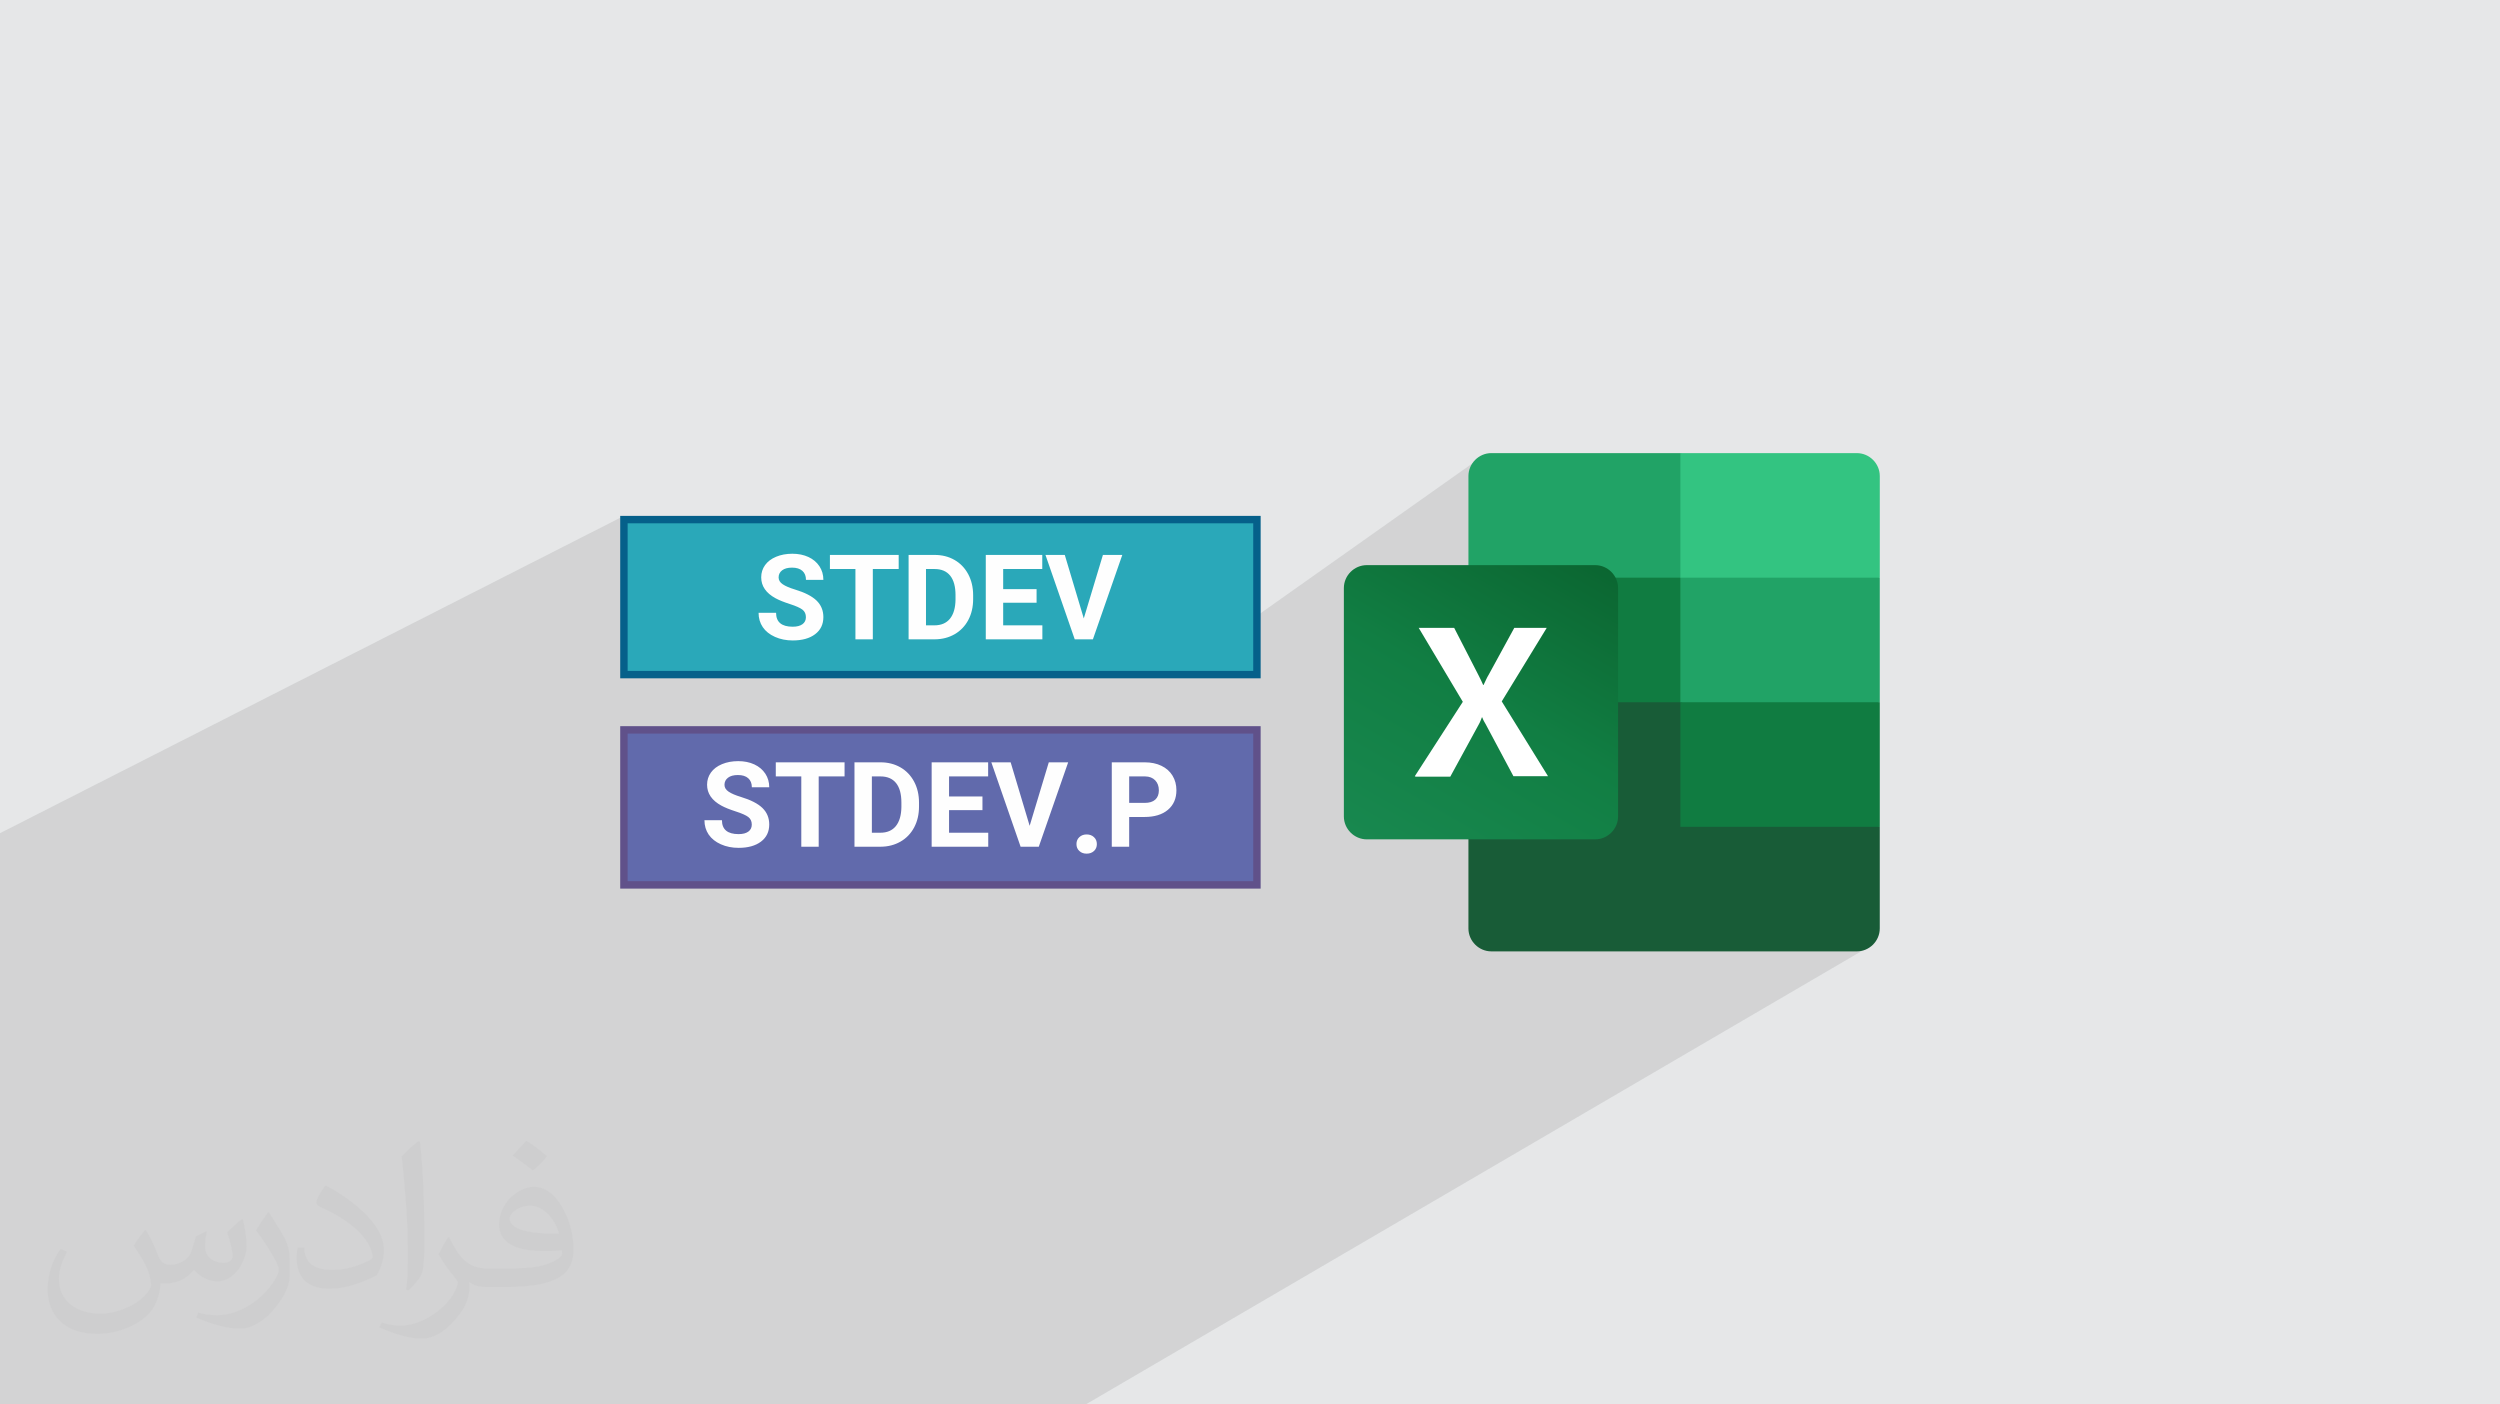 <?xml version="1.0" encoding="UTF-8"?>
<!DOCTYPE svg PUBLIC "-//W3C//DTD SVG 1.0//EN" "http://www.w3.org/TR/2001/REC-SVG-20010904/DTD/svg10.dtd">
<!-- Creator: CorelDRAW -->
<svg xmlns="http://www.w3.org/2000/svg" xml:space="preserve" width="94.192mm" height="52.917mm" version="1.0" style="shape-rendering:geometricPrecision; text-rendering:geometricPrecision; image-rendering:optimizeQuality; fill-rule:evenodd; clip-rule:evenodd"
viewBox="0 0 9404.92 5283.66"
 xmlns:xlink="http://www.w3.org/1999/xlink"
 xmlns:xodm="http://www.corel.com/coreldraw/odm/2003">
 <defs>
  <style type="text/css">
   <![CDATA[
    .fil12 {fill:#616AAC}
    .fil9 {fill:#2AA8B9}
    .fil5 {fill:#107C41}
    .fil3 {fill:#185C37}
    .fil4 {fill:#21A366}
    .fil8 {fill:#33C481}
    .fil7 {fill:white}
    .fil11 {fill:#FEFEFE;fill-rule:nonzero}
    .fil13 {fill:#60518A;fill-rule:nonzero}
    .fil10 {fill:#05608A;fill-rule:nonzero}
    .fil2 {fill:#373435;fill-opacity:0.031}
    .fil1 {fill:#2B2A29;fill-opacity:0.102}
    .fil0 {fill:#E6E7E8}
    .fil6 {fill:url(#id0)}
   ]]>
  </style>
  <linearGradient id="id0" gradientUnits="userSpaceOnUse" x1="5225.42" y1="3215.13" x2="5895.69" y2="2047.33">
   <stop offset="0" style="stop-opacity:1; stop-color:#18884F"/>
   <stop offset="0.502" style="stop-opacity:1; stop-color:#117E43"/>
   <stop offset="1" style="stop-opacity:1; stop-color:#0B6631"/>
  </linearGradient>
 </defs>
 <g id="Layer_x0020_1">
  <polygon class="fil0" points="-0,0 9404.92,0 9404.92,5283.66 -0,5283.66 "/>
  <path class="fil1" d="M6087.15 2641.79c54.66,88.29 960.71,910.16 960.71,910.16l-2963.72 1731.71 -4084.14 0 0 -2149.27 2347.18 -1193.67 2088.3 583.18 1154.88 -816.91 496.8 934.8z"/>
  <path class="fil2" d="M548.54 4627.69c17.95,27.21 29.6,53.36 40.96,82.43 8.45,16.91 12.93,48.09 52.57,48.09 11.61,0 28.28,-3.42 43.06,-11.61 16.63,-8.73 29.32,-21.94 35.94,-42l15.85 -53.36 38.57 -19.02 2.64 2.64c-5.27,20.09 -6.59,39.36 -6.59,54.43 0,44.63 38.57,61.56 69.22,61.56 17.95,0 34.09,-8.73 34.09,-25.11 0,-21.13 -8.98,-57.06 -20.62,-89.29 17.95,-17.95 35.94,-35.94 56.53,-50.47l3.17 1.6c8.98,38.04 14,75.56 14,100.66 0,24.57 -10.83,51.79 -19.81,69.49 -18.49,34.87 -51.25,62.62 -90.87,62.62 -30.1,0 -63.65,-15.07 -86.66,-43.06l-1.32 0c-21.66,26.96 -55.22,51.25 -108.86,51.25l-16.63 0c-2.64,35.41 -10.29,60.49 -21.94,82.95 -31.95,62.34 -126.81,106.47 -216.1,106.47 -124.17,0 -186.51,-71.59 -186.51,-166.96 0,-58.91 19.27,-113.6 48.88,-152.42l24.29 10.04c-18.49,35.41 -30.91,68.68 -30.91,101.45 0,89.29 72.66,131.83 156.4,131.83 77.68,0 173.83,-49.41 191.28,-106.72 -6.59,-62.62 -30.1,-91.93 -66.04,-148.99 10.83,-19.02 24.83,-38.04 42.28,-58.38l3.17 0 0 0 0 0 -0.02 -0.09zm1432.13 -336.04c26.15,16.39 51.79,35.66 76.87,57.85 -14,19.81 -31.45,37.79 -53.11,53.64 -25.11,-20.34 -50.19,-37.79 -75.84,-56.27 17.42,-19.55 34.62,-38.29 52.04,-55.22l0 0 0 0 0 0 0 0 0 0 0.03 0zm13.47 244.11c-42.28,0 -76.87,27.75 -76.87,48.34 0,44.13 84.53,57.85 185.72,57.31 -12.68,-51.79 -57.06,-105.68 -108.86,-105.68l0.01 0.03zm-94.86 236.19c54.96,0 103.04,-1.6 139.74,-10.83 40.96,-10.29 75.56,-30.91 75.56,-45.17 0,-3.7 0,-8.19 -1.32,-11.89 -22.98,2.11 -49.41,2.11 -72.38,2.11 -74.49,0 -131.55,-16.91 -154.02,-58.66 -5.55,-11.61 -9.51,-24.57 -9.51,-39.36 0,-40.43 17.42,-79.79 48.09,-107 25.61,-22.45 53.89,-36.44 82.67,-36.44 52.04,0 93.51,41.75 122.57,107.54 15.85,35.94 26.68,77.4 26.68,129.72 0,34.87 -9.51,64.19 -31.17,85.85 -40.43,39.11 -114.92,53.89 -229.04,53.89l-51.79 0 0 0 -13.47 0c-28.28,0 -48.62,-5.02 -64.72,-17.42l-2.64 0c0.79,6.59 1.32,12.93 1.32,19.02 0,25.61 -8.45,58.38 -25.61,84.53 -50.72,75.3 -105.68,108.04 -153.24,108.04 -48.09,0 -107,-18.49 -160.11,-42.54l9.51 -18.49c17.17,7.13 40.96,11.89 73.7,11.89 85.85,0 198.66,-82.43 212.66,-163 -3.17,-6.59 -8.98,-15.32 -17.17,-24.57 -25.11,-29.85 -40.96,-54.68 -55.75,-80.83 12.68,-25.11 24.29,-45.17 35.13,-63.4l4.49 -0.53c36.72,74.77 69.99,117.55 144.23,117.55l11.61 0 0 0 53.89 0 0 0 0 0 0 0 0 0 0 0 0.09 0.01zm-371.98 79c6.34,-34.34 6.87,-72.91 6.87,-108.86l0 -53.36c0,-99.6 -12.68,-244.36 -22.98,-338.68 17.95,-19.27 43.06,-42 62.87,-57.31l5.81 1.6c13.47,118.62 16.63,256 16.63,383.06 0,33.3 -1.32,65.79 -4.49,89.55 -1.85,30.1 -19.27,52.83 -56.53,87.7l-8.19 -3.7zm-382.8 -157.19c1.85,46.77 24.83,83.49 105.15,83.49 49.93,0 92.19,-12.93 138.96,-35.13 8.45,-3.7 12.93,-8.73 12.93,-12.93 0,-29.32 -22.45,-68.15 -60.23,-103.55 -36.72,-33.3 -85.34,-62.62 -130.76,-82.18 -15.6,-6.59 -20.62,-13.47 -20.62,-20.09 0,-13.47 17.95,-41.75 32.77,-62.09l5.02 -0.53c52.04,27.21 110.17,67.64 153.24,112.53 39.11,41.47 63.4,83.49 63.4,129.19 0,33.81 -10.29,65.51 -26.96,95.11 -57.06,28.79 -117.83,50.72 -178.06,50.72 -73.17,0 -123.1,-34.34 -123.1,-114.92 0,-8.73 0,-22.19 3.17,-39.64l25.11 0 0 0 0 0 0 0 0 0 0 0 -0.02 0zm-132.37 -132.9l45.45 73.45c16.63,27.21 32.23,56.81 32.23,103.55l0 59.7c0,48.34 -30.91,100.13 -80.83,151.38 -39.11,34.62 -73.7,49.41 -105.68,49.41 -47.55,0 -101.98,-14.79 -164.85,-41.75l7.13 -18.49c19.81,5.27 42.79,9.77 71.06,9.77 90.36,-0.53 182.8,-66.57 225.08,-147.15 5.02,-9.26 6.87,-17.95 6.87,-24.04 0,-9.26 -5.02,-19.55 -8.98,-28.79 -22.98,-43.31 -48.62,-82.95 -76.87,-119.68 14.79,-23.25 29.6,-45.7 45.7,-67.9l3.7 0.53 0 0 0 0 0 0 0 0 0 0 -0.02 0.01z"/>
  <g id="_2946334706352">
   <g>
    <path class="fil3" d="M6321.5 2594.65l-797.33 -139.98 0 1038.2c0,47.15 39.08,86.21 86.28,86.21l0 0 1374.95 0c47.18,0 86.22,-39.06 86.22,-86.21l0 0 0 -382.4 -750.13 -515.82 0.04 0 0 0 0 0 0 0 0 0 0.01 0 0 0.01 -0.01 -0.01 -0.02 0z"/>
    <path class="fil4" d="M6321.5 1704.58l-711.07 0c-47.15,0 -86.23,39.07 -86.23,86.23 0,0 0,0 0,0l0 382.4 797.29 468.67 421.44 139.95 328.68 -139.95 0 -468.67 -750.15 -468.64 0 0 0 0.02 0.03 0 -0.03 0 0.03 0 0 -0.01 0.01 0z"/>
    <polygon class="fil5" points="5524.2,2173.18 6321.52,2173.18 6321.52,2641.8 5524.2,2641.8 "/>
    <path class="fil6" d="M5141.82 2126l859.15 0c47.15,0 86.19,39.08 86.19,86.2l0 859.18c0,47.15 -39.06,86.23 -86.19,86.23l-859.15 0c-47.15,0 -86.24,-39.06 -86.24,-86.23l0 -859.18c0,-47.15 39.08,-86.2 86.24,-86.2z"/>
    <path class="fil7" d="M5322.43 2920.12l180.65 -279.92 -165.97 -278.24 133.44 0 91.09 177.38c8.18,16.27 14.69,29.3 17.92,37.42l1.62 0c6.48,-13.02 11.4,-26.01 19.52,-39.05l96 -175.75 122.04 0 -169.25 276.66 174.15 281.5 -130.17 0 -104.17 -195.28c-4.87,-8.1 -9.73,-16.26 -13.01,-26l-1.61 0c-3.25,8.16 -6.49,17.9 -11.38,26l-107.4 196.93 -130.15 0 -3.24 -1.62 0 0 -0.03 0.08 0 -0.08 -0.04 -0.03 0 -0.01z"/>
    <path class="fil8" d="M6985.43 1704.58l-663.87 0 0 468.68 750.14 0 0 -382.41c0,-47.16 -39.06,-86.21 -86.23,-86.21l0 0 0 0 0 -0.05 -0.04 0 -0.01 0 0 -0.01 0.01 0z"/>
    <polygon class="fil5" points="6321.5,2641.84 7071.67,2641.84 7071.67,3110.46 6321.5,3110.46 "/>
   </g>
   <g>
    <g>
     <rect class="fil9" x="2347.18" y="1954.68" width="2381.4" height="583.17"/>
     <path class="fil10" d="M2347.18 1940.72l2395.35 0 0 611.09 -2409.31 0 0 -611.09 13.96 0zm2367.44 27.92l-2353.48 0 0 555.26 2353.48 0 0 -555.26z"/>
     <path class="fil11" d="M3031.8 2321.84c0,-12.29 -4.39,-21.82 -13.1,-28.45 -8.72,-6.7 -24.42,-13.7 -47.13,-21 -22.64,-7.29 -40.58,-14.52 -53.76,-21.67 -36.11,-19.58 -54.2,-45.86 -54.2,-78.84 0,-17.12 4.84,-32.38 14.45,-45.86 9.68,-13.47 23.52,-23.97 41.69,-31.56 18.09,-7.52 38.41,-11.32 60.98,-11.32 22.64,0 42.89,4.09 60.6,12.29 17.72,8.26 31.5,19.87 41.4,34.92 9.83,14.96 14.74,32.01 14.74,51.07l-65.43 0c0,-14.67 -4.62,-25.99 -13.71,-34.03 -9.16,-8.04 -22.04,-11.98 -38.78,-11.98 -15.94,0 -28.3,3.34 -37.15,10.04 -8.86,6.78 -13.33,15.72 -13.33,26.8 0,10.28 5.21,18.84 15.64,25.84 10.42,7 25.76,13.55 45.94,19.65 37.14,11.24 64.25,25.17 81.3,41.7 16.97,16.6 25.53,37.22 25.53,62.02 0,27.4 -10.41,48.92 -31.19,64.54 -20.77,15.65 -48.77,23.38 -83.98,23.38 -24.48,0 -46.75,-4.46 -66.85,-13.4 -20.03,-8.94 -35.37,-21.15 -45.94,-36.7 -10.49,-15.49 -15.79,-33.51 -15.79,-53.98l65.82 0c0,34.99 20.92,52.41 62.75,52.41 15.57,0 27.7,-3.13 36.41,-9.38 8.71,-6.25 13.1,-15.12 13.1,-26.5zm349.02 -181.22l-97.3 0 0 264.52 -65.44 0 0 -264.52 -95.97 0 0 -53.01 258.72 0 0 53.01zm37.3 264.52l0 -317.53 97.68 0c27.99,0 52.93,6.25 74.97,18.83 22.04,12.58 39.17,30.45 51.59,53.61 12.36,23.15 18.54,49.51 18.54,79.06l0 14.75c0,29.48 -6.1,55.76 -18.23,78.62 -12.22,22.93 -29.34,40.72 -51.37,53.45 -22.12,12.66 -47.06,19.06 -74.91,19.21l-98.27 0zm65.44 -264.52l0 211.88 31.64 0c25.53,0 45.04,-8.34 58.59,-25.01 13.48,-16.75 20.48,-40.65 20.85,-71.69l0 -16.9c0,-32.23 -6.7,-56.65 -20.1,-73.34 -13.4,-16.6 -32.98,-24.93 -58.74,-24.93l-32.24 0zm416.04 126.79l-125.68 0 0 85.09 147.42 0 0 52.64 -212.86 0 0 -317.53 212.49 0 0 53.01 -147.05 0 0 75.57 125.68 0 0 51.22zm177.56 59.03l71.99 -238.83 72.89 0 -110.56 317.53 -68.35 0 -110.11 -317.53 72.67 0 71.47 238.83z"/>
    </g>
    <g>
     <rect class="fil12" x="2347.18" y="2745.8" width="2381.4" height="583.17"/>
     <path class="fil13" d="M2347.18 2731.84l2395.35 0 0 611.09 -2409.31 0 0 -611.09 13.96 0zm2367.44 27.92l-2353.48 0 0 555.26 2353.48 0 0 -555.26z"/>
     <path class="fil11" d="M2828.18 3102.05c0,-12.29 -4.39,-21.82 -13.1,-28.45 -8.72,-6.7 -24.42,-13.7 -47.13,-20.99 -22.64,-7.3 -40.58,-14.52 -53.76,-21.67 -36.11,-19.58 -54.2,-45.86 -54.2,-78.84 0,-17.13 4.84,-32.39 14.45,-45.87 9.68,-13.47 23.52,-23.97 41.69,-31.56 18.09,-7.52 38.41,-11.32 60.98,-11.32 22.64,0 42.89,4.09 60.6,12.29 17.72,8.27 31.5,19.88 41.4,34.92 9.83,14.97 14.74,32.01 14.74,51.07l-65.44 0c0,-14.67 -4.61,-25.98 -13.7,-34.03 -9.16,-8.04 -22.04,-11.98 -38.79,-11.98 -15.93,0 -28.29,3.34 -37.14,10.04 -8.86,6.78 -13.33,15.72 -13.33,26.81 0,10.27 5.21,18.83 15.64,25.83 10.42,7 25.76,13.55 45.94,19.66 37.14,11.24 64.25,25.16 81.3,41.69 16.97,16.6 25.53,37.22 25.53,62.02 0,27.4 -10.41,48.92 -31.19,64.55 -20.77,15.64 -48.77,23.37 -83.98,23.37 -24.49,0 -46.75,-4.46 -66.85,-13.4 -20.03,-8.94 -35.37,-21.14 -45.94,-36.7 -10.49,-15.49 -15.79,-33.5 -15.79,-53.98l65.82 0c0,35 20.92,52.41 62.75,52.41 15.57,0 27.7,-3.12 36.41,-9.38 8.71,-6.25 13.1,-15.11 13.1,-26.5zm349.02 -181.22l-97.3 0 0 264.52 -65.45 0 0 -264.52 -95.96 0 0 -53.01 258.72 0 0 53.01zm37.3 264.52l0 -317.53 97.68 0c27.99,0 52.93,6.25 74.97,18.83 22.04,12.59 39.16,30.45 51.59,53.61 12.36,23.15 18.54,49.51 18.54,79.07l0 14.74c0,29.49 -6.1,55.77 -18.24,78.62 -12.21,22.94 -29.33,40.72 -51.37,53.45 -22.11,12.66 -47.05,19.06 -74.9,19.21l-98.27 0zm65.44 -264.52l0 211.88 31.64 0c25.53,0 45.04,-8.33 58.59,-25.01 13.48,-16.74 20.47,-40.65 20.85,-71.69l0 -16.9c0,-32.23 -6.7,-56.65 -20.1,-73.33 -13.4,-16.6 -32.98,-24.94 -58.74,-24.94l-32.24 0zm416.04 126.79l-125.68 0 0 85.09 147.42 0 0 52.64 -212.86 0 0 -317.53 212.49 0 0 53.01 -147.05 0 0 75.57 125.68 0 0 51.22zm177.56 59.04l71.99 -238.84 72.89 0 -110.56 317.53 -68.35 0 -110.11 -317.53 72.67 0 71.47 238.84zm176.07 68.79c0,-10.71 3.64,-19.5 10.87,-26.2 7.29,-6.78 16.38,-10.12 27.39,-10.12 11.17,0 20.33,3.34 27.55,10.12 7.3,6.7 10.94,15.49 10.94,26.2 0,10.65 -3.64,19.29 -10.79,25.91 -7.22,6.7 -16.46,10.05 -27.7,10.05 -11.16,0 -20.32,-3.35 -27.47,-10.05 -7.22,-6.62 -10.79,-15.26 -10.79,-25.91zm198.33 -102l0 111.9 -65.44 0 0 -317.53 123.88 0c23.83,0 44.82,4.31 62.91,13.1 18.16,8.71 32.09,21.15 41.77,37.15 9.76,16.09 14.59,34.32 14.59,54.8 0,31.04 -10.64,55.62 -31.93,73.63 -21.3,18.02 -50.77,26.95 -88.45,26.95l-57.33 0zm0 -53l58.44 0c17.35,0 30.6,-4.09 39.61,-12.21 9.09,-8.2 13.63,-19.81 13.63,-35 0,-15.49 -4.62,-28.07 -13.78,-37.67 -9.24,-9.53 -21.81,-14.52 -37.89,-14.74l-60.01 0 0 99.62z"/>
    </g>
   </g>
  </g>
 </g>
</svg>
